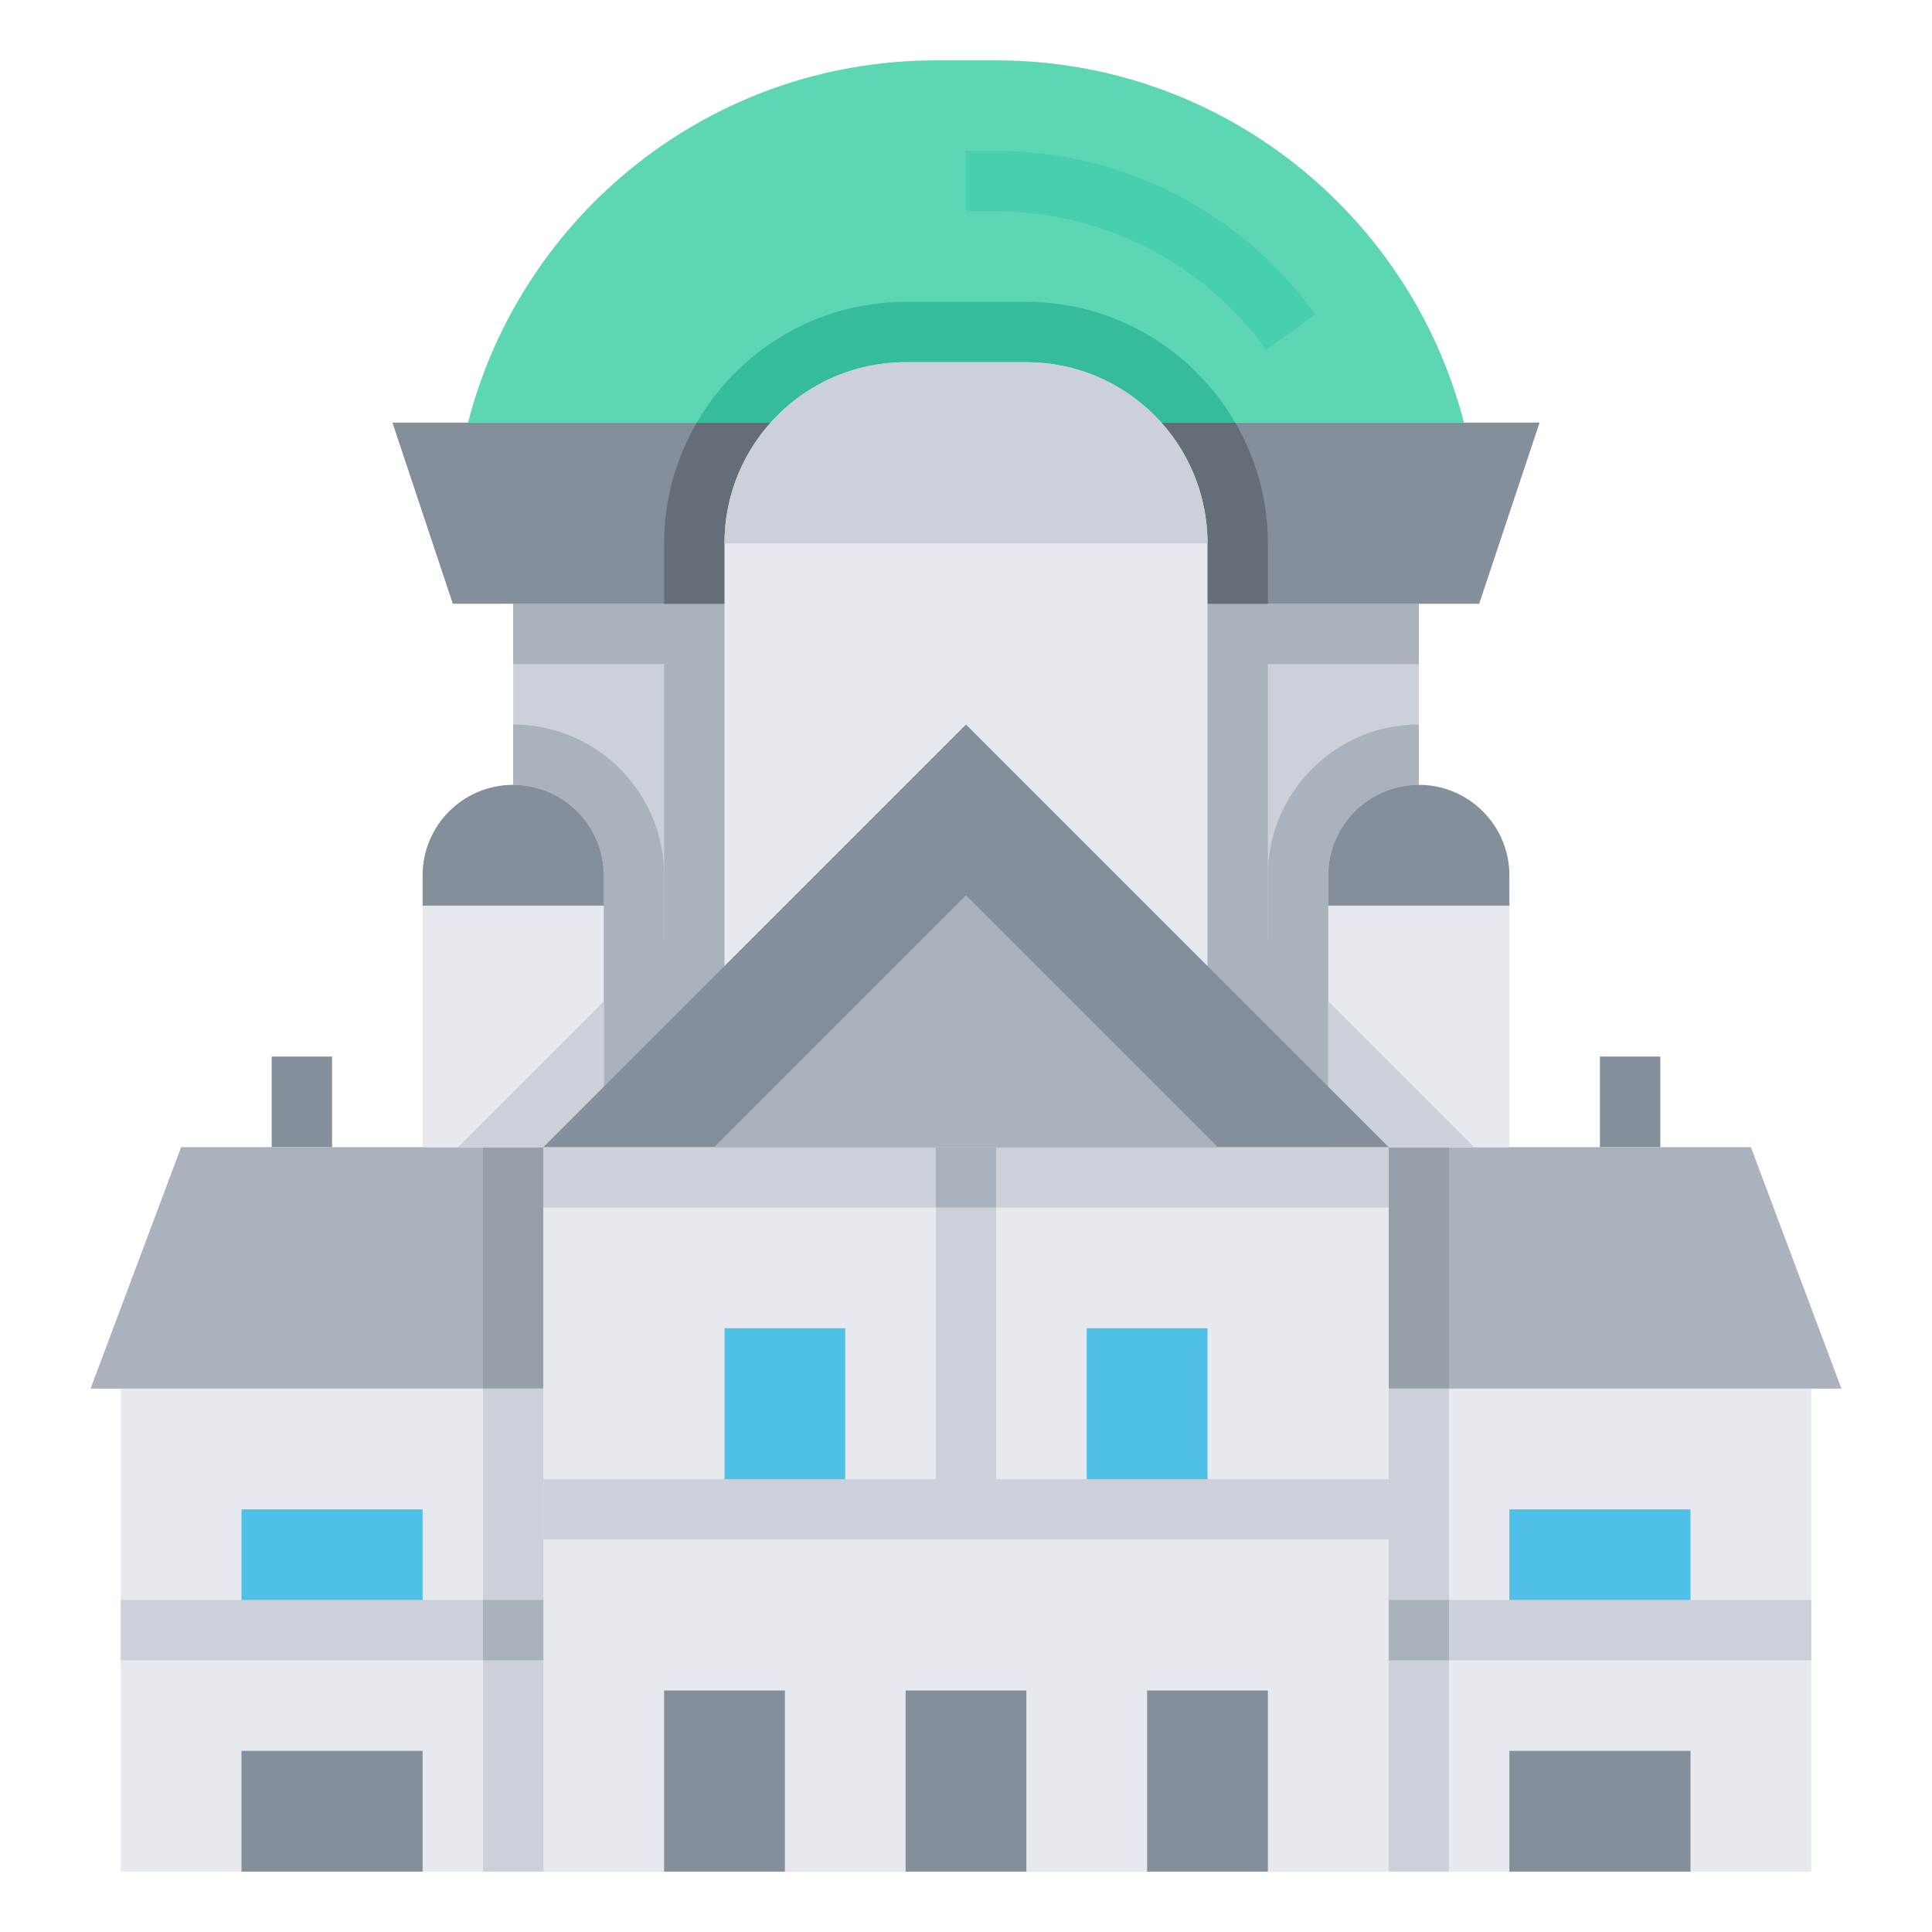 <?xml version="1.0" ?>

<svg width="800px" height="800px" viewBox="0 0 64 64" id="Layer_1_1_" version="1.1" xml:space="preserve" xmlns="http://www.w3.org/2000/svg" xmlns:xlink="http://www.w3.org/1999/xlink">
<g>
<polygon points="18,46 3,46 6,38 58,38 61,46 46,46  " style="fill:#AAB2BD;"/>
<rect height="8" style="fill:#969FAA;" width="32" x="16" y="38"/>
<rect height="17" style="fill:#CCD1D9;" width="30" x="17" y="20"/>
<rect height="2" style="fill:#AAB2BD;" width="30" x="17" y="20"/>
<rect height="18" style="fill:#AAB2BD;" width="20" x="22" y="20"/>
<polygon points="47,36.172 32,21.172 17,36.172 17,37 47,37  " style="fill:#AAB2BD;"/>
<polygon points="40,20 49,20 51,14 38,14 26,14 13,14 15,20 24,20  " style="fill:#838F9B;"/>
<path d="M48.496,14C46.72,7.099,40.455,2,33,2h-2c-7.455,0-13.72,5.099-15.496,12L48.496,14z" style="fill:#5CD6B3;"/>
<path d="M22,37v-8c0-2.757-2.243-5-5-5v13H22z" style="fill:#AAB2BD;"/>
<path d="M20,38v-9c0-1.657-1.343-3-3-3h0c-1.657,0-3,1.343-3,3v9H20z" style="fill:#E6E9ED;"/>
<path d="M17,26c-1.657,0-3,1.343-3,3v1h6v-1C20,27.343,18.657,26,17,26z" style="fill:#838F9B;"/>
<rect height="16" style="fill:#E6E9ED;" width="56" x="4" y="46"/>
<rect height="4" style="fill:#4FC1E9;" width="6" x="50" y="50"/>
<rect height="4" style="fill:#4FC1E9;" width="6" x="8" y="50"/>
<rect height="2" style="fill:#CCD1D9;" width="56" x="4" y="53"/>
<rect height="16" style="fill:#CCD1D9;" width="32" x="16" y="46"/>
<rect height="2" style="fill:#AAB2BD;" width="32" x="16" y="53"/>
<rect height="24" style="fill:#E6E9ED;" width="28" x="18" y="38"/>
<rect height="12" style="fill:#E6E9ED;" width="28" x="18" y="38"/>
<rect height="2" style="fill:#CCD1D9;" width="28" x="18" y="38"/>
<path d="M47,37V24c-2.757,0-5,2.243-5,5v8H47z" style="fill:#AAB2BD;"/>
<path d="M44,38v-9c0-1.657,1.343-3,3-3h0c1.657,0,3,1.343,3,3v9H44z" style="fill:#E6E9ED;"/>
<path d="M26,14h-2.918C22.398,15.178,22,16.542,22,18v2h2h16h2v-2c0-1.458-0.398-2.822-1.082-4H38H26z" style="fill:#656D78;"/>
<path d="M40.918,14c-1.386-2.387-3.964-4-6.918-4h-4c-2.953,0-5.532,1.613-6.918,4H40.918z" style="fill:#37BC9B;"/>
<path d="M24,32V18c0-3.314,2.686-6,6-6h4c3.314,0,6,2.686,6,6v14H24z" style="fill:#E6E9ED;"/>
<polygon points="20,38 20,33.172 15.172,38  " style="fill:#CCD1D9;"/>
<polygon points="44,33.172 44,38 48.828,38  " style="fill:#CCD1D9;"/>
<polygon points="46,38 32,24 18,38  " style="fill:#838F9B;"/>
<polygon points="40.343,38 32,29.657 23.657,38  " style="fill:#AAB2BD;"/>
<path d="M41.942,11.583C39.882,8.714,36.539,7,33,7h-1V5h1c4.182,0,8.132,2.025,10.567,5.417L41.942,11.583z   " style="fill:#48CFAD;"/>
<path d="M47,26c-1.657,0-3,1.343-3,3v1h6v-1C50,27.343,48.657,26,47,26z" style="fill:#838F9B;"/>
<path d="M34,12h-4c-3.314,0-6,2.686-6,6h16C40,14.686,37.314,12,34,12z" style="fill:#CCD1D9;"/>
<rect height="6" style="fill:#838F9B;" width="4" x="38" y="56"/>
<rect height="6" style="fill:#838F9B;" width="4" x="30" y="56"/>
<rect height="6" style="fill:#838F9B;" width="4" x="22" y="56"/>
<rect height="6" style="fill:#4FC1E9;" width="4" x="24" y="44"/>
<rect height="6" style="fill:#4FC1E9;" width="4" x="36" y="44"/>
<rect height="12" style="fill:#CCD1D9;" width="2" x="31" y="38"/>
<rect height="2" style="fill:#CCD1D9;" width="28" x="18" y="49"/>
<rect height="4" style="fill:#838F9B;" width="6" x="50" y="58"/>
<rect height="4" style="fill:#838F9B;" width="6" x="8" y="58"/>
<rect height="3" style="fill:#838F9B;" width="2" x="9" y="35"/>
<rect height="3" style="fill:#838F9B;" width="2" x="53" y="35"/>
<rect height="2" style="fill:#AAB2BD;" width="2" x="31" y="38"/>
</g>
</svg>